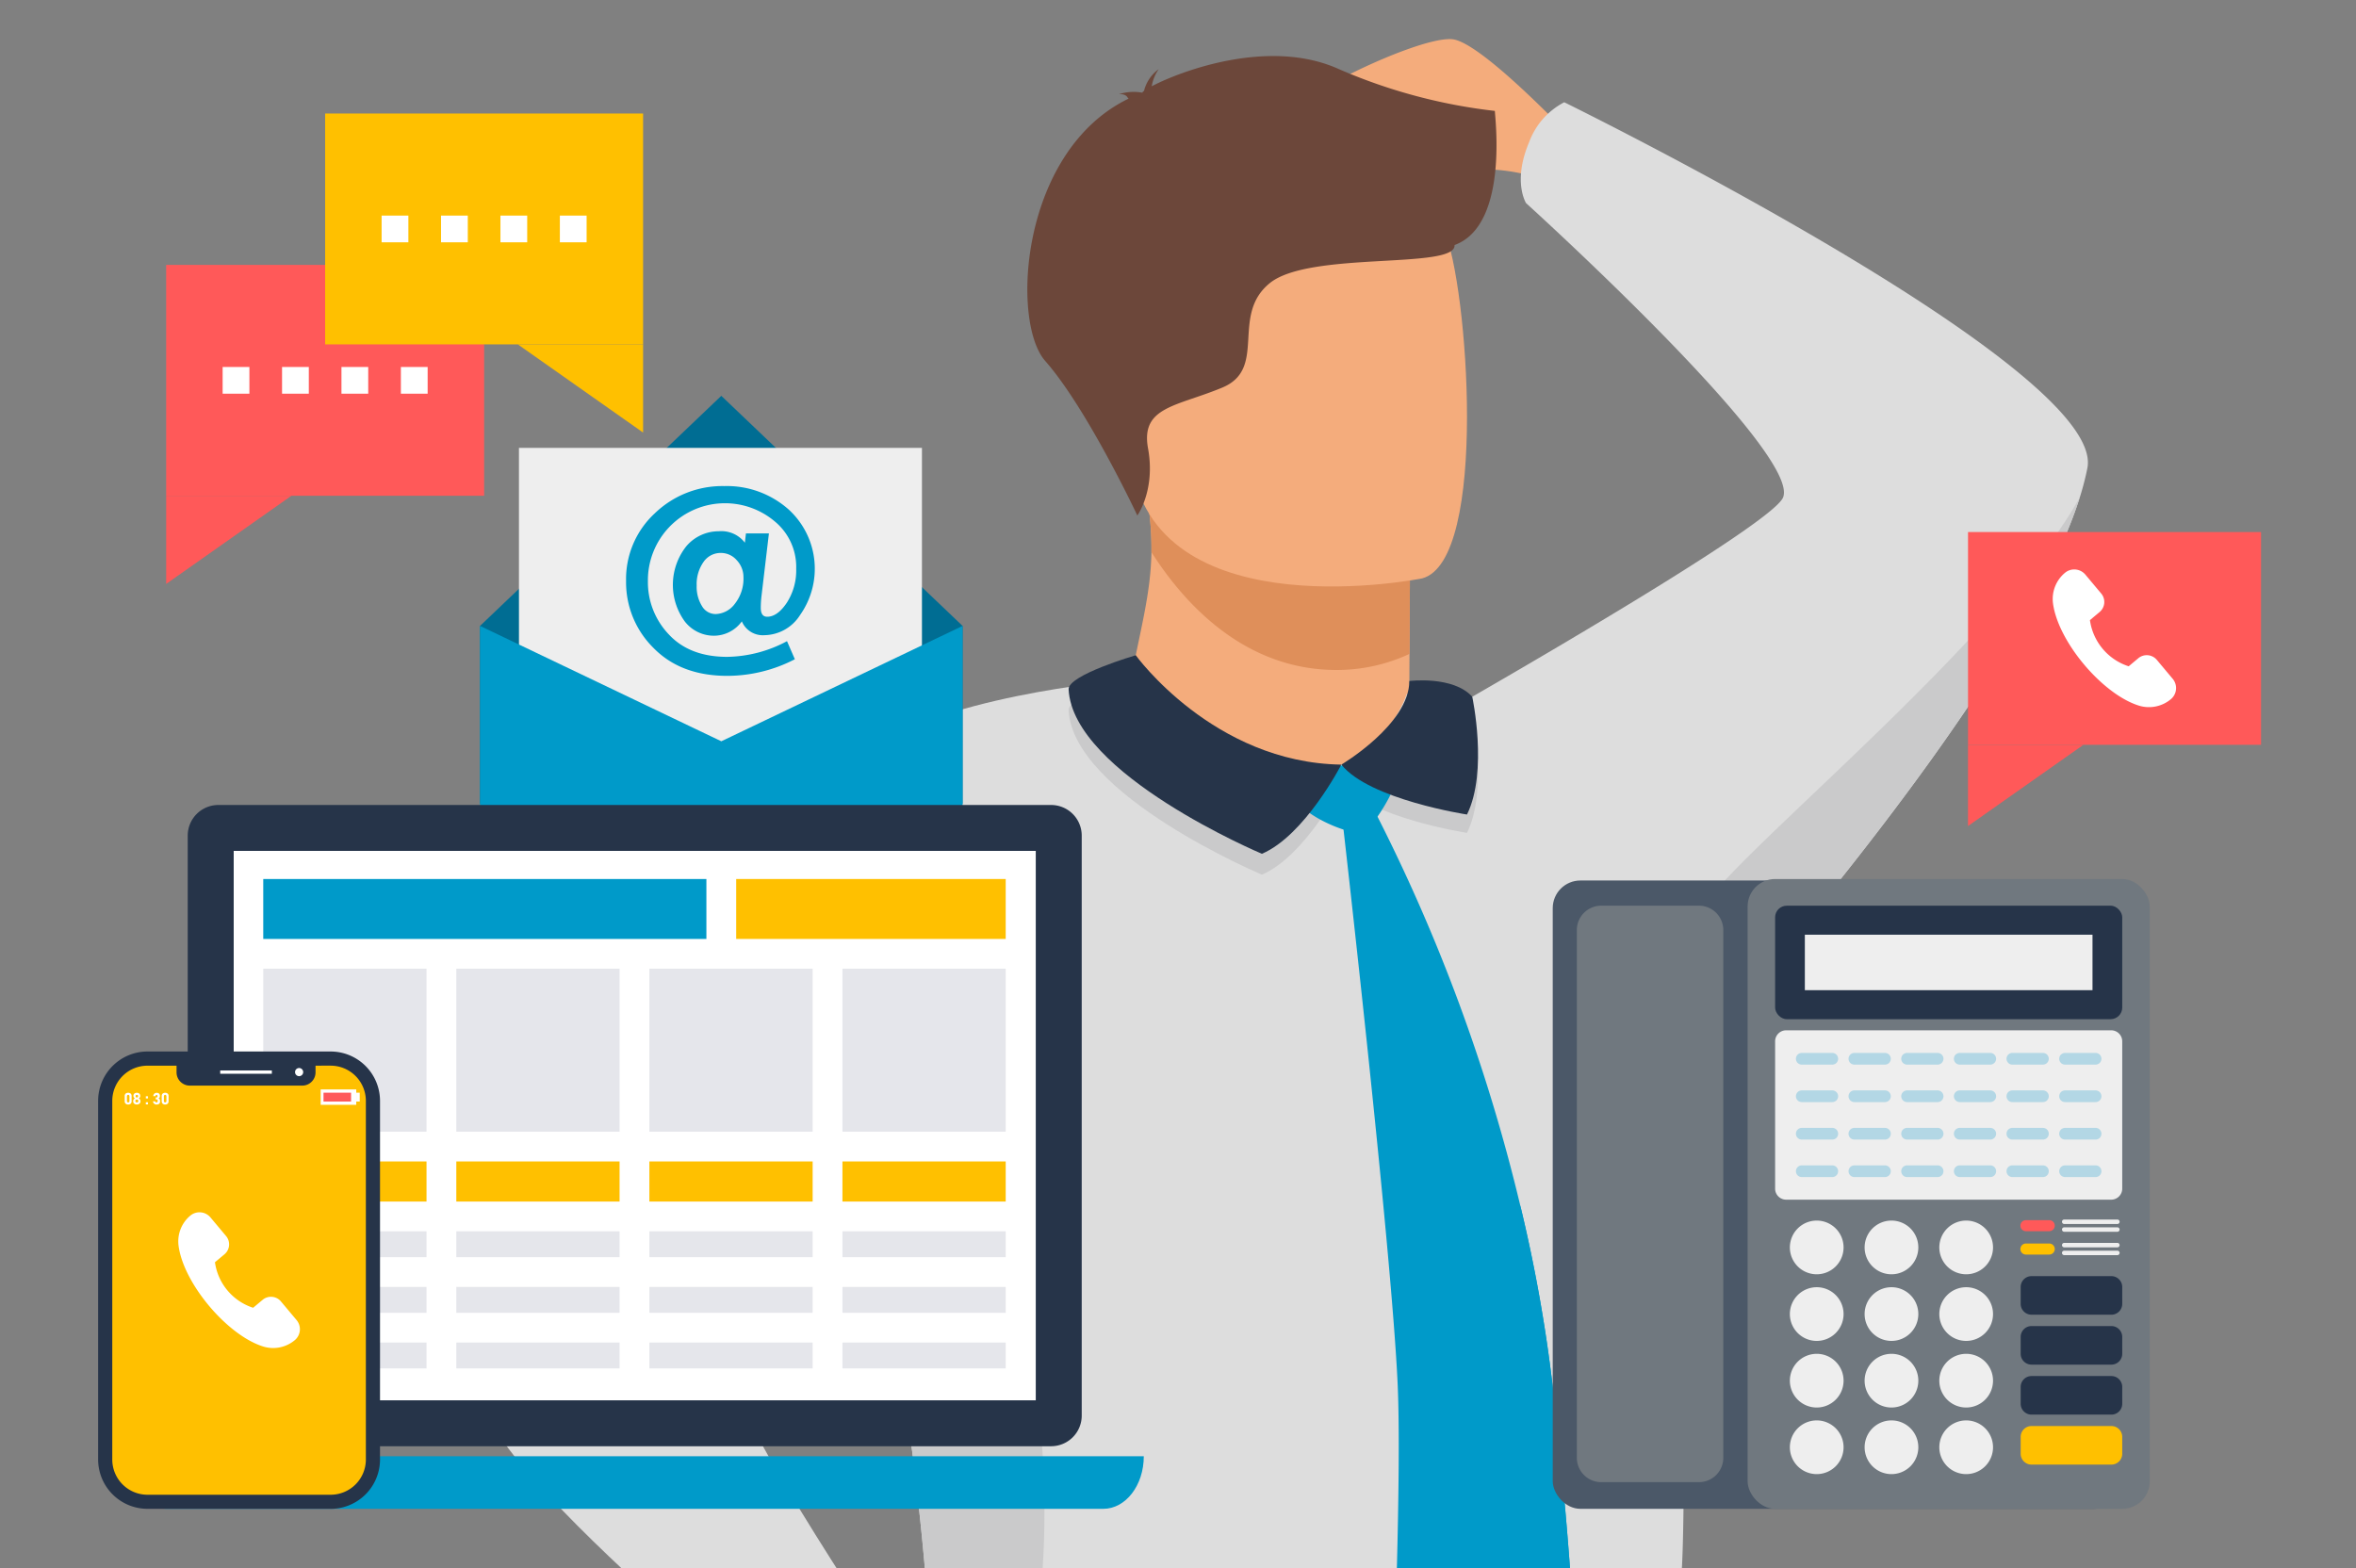<svg id="グループ_34845" data-name="グループ 34845" xmlns="http://www.w3.org/2000/svg" xmlns:xlink="http://www.w3.org/1999/xlink" width="320" height="213" viewBox="0 0 320 213">
  <rect x="0" y="0" width="320" height="213" fill="#808080" stroke="none"/>
  <defs>
    <clipPath id="clip-path">
      <rect id="長方形_14918" data-name="長方形 14918" width="320" height="213" fill="#fff"/>
    </clipPath>
    <clipPath id="clip-path-2">
      <rect id="長方形_14872" data-name="長方形 14872" width="320" height="213" fill="none"/>
    </clipPath>
  </defs>
  <g id="グループ_34844" data-name="グループ 34844" clip-path="url(#clip-path)">
    <g id="グループ_34843" data-name="グループ 34843" style="isolation: isolate">
      <g id="グループ_34842" data-name="グループ 34842">
        <g id="グループ_34841" data-name="グループ 34841" clip-path="url(#clip-path-2)">
          <rect id="長方形_14871" data-name="長方形 14871" width="320" height="213" fill="none"/>
        </g>
      </g>
    </g>
    <path id="パス_42555" data-name="パス 42555" d="M216.11,21.514S201.741,5.863,197.3,5.341s-22.729,8.225-23.775,11.678,20.117-3.453,21.293,0,2.482,5.8,8.49,6.061a25.379,25.379,0,0,1,11.234,3.651Z" transform="translate(0 -0.008)" fill="#f4ac7c"/>
    <path id="パス_42556" data-name="パス 42556" d="M191.443,88.925l-.02,3.686s1.006,11.528-13.212,13.211-24.988-4.5-24.6-13.391c1.28-6.888,2.686-11.618,2.781-17.317a40.078,40.078,0,0,0-.505-6.9l27.549-.549,8.114,1.324Z" transform="translate(0 -0.106)" fill="#f4ac7c"/>
    <path id="パス_42557" data-name="パス 42557" d="M191.549,68.986l-.1,19.939a23.328,23.328,0,0,1-9.93,2.188c-12.662,0-20.846-9.271-25.123-16a40.087,40.087,0,0,0-.505-6.9l27.549-.549Z" transform="translate(0 -0.106)" fill="#df8f5a"/>
    <path id="パス_42558" data-name="パス 42558" d="M193.156,78.6s-35.283,7.116-39.383-14.891S142.357,27.8,164.71,22.327s28.309,2.109,31.467,9.122,6.052,44.734-3.021,47.152" transform="translate(0 -0.032)" fill="#f4ac7c"/>
    <path id="パス_42559" data-name="パス 42559" d="M203.038,15.079a74.047,74.047,0,0,1-21.445-5.794c-9.418-4.089-21.3.414-25.16,2.443a5.726,5.726,0,0,1,.941-2.316,5.17,5.17,0,0,0-1.987,2.939c-.178.132-.259.223-.212.253a6.653,6.653,0,0,0-3.225.208s.883-.126,1.2.441a.537.537,0,0,0,.142.156C138.6,20.5,137.24,43.683,141.968,49.047c5.688,6.454,12.509,20.989,12.509,20.989s2.489-3.434,1.454-9.114,3.879-5.68,10.084-8.262,1.035-9.81,6.464-14.2,25.341-1.807,25.083-5.164c7.39-2.688,5.476-17.463,5.476-18.219" transform="translate(0 -0.012)" fill="#6c473a"/>
    <path id="パス_42560" data-name="パス 42560" d="M212.457,13.914a9.993,9.993,0,0,0-4.758,5.4c-2.284,5.369-.423,8.3-.423,8.3s37.342,33.811,34.913,39.967c-1.268,3.215-30.2,20.152-42.219,27.084-4.944-.413-8.769-.377-8.891-.377l-.006.006s-8.178,24.878-37.462-1.94c-5.143,7.471-45.015,25.817-38.093,57.481q2.442,11.161,4.246,21.08c8.228,44.862,7.585,71.328,5.982,85.926C124.5,268.228,119.764,269.375,124,272.4c0,0,8.235,3.686,23.644,6.873a233.928,233.928,0,0,0,45.8,4.593c30.124.189,41.525-10.174,41.525-10.174,7.976-7.787-7.8-38.43-6.536-60.549.648-11.348-.064-50.2-.176-68.05l.012-.01.025-.026c1.445-1.582,45.513-49.991,54.189-77.472,0,0,.006,0,.006-.012a36.392,36.392,0,0,0,1.029-3.987c2.631-13.528-71.062-49.677-71.062-49.677" transform="translate(0 -0.022)" fill="#ddd"/>
    <path id="パス_42561" data-name="パス 42561" d="M125.746,257.067c1.6-14.6,2.246-41.064-5.982-85.927.564-1.784,1.124-3.5,1.676-5.137a7.861,7.861,0,0,1,15.055.531c6.081,23.472,11.556,63.376-10.749,90.532" transform="translate(0 -0.251)" fill="#cacacb"/>
    <path id="パス_42562" data-name="パス 42562" d="M153.609,92.47s-22.453,1.623-34.652,8.763c-7.894,4.621-53.635,77.386-53.635,88.1s48.033,48.7,48.033,48.7,8.914,2.957,9.23-11.217c0,0-23.96-35.364-22.7-39.459.792-2.572,36.106-30.856,36.106-30.856Z" transform="translate(0 -0.144)" fill="#ddd"/>
    <path id="パス_42563" data-name="パス 42563" d="M282.484,67.675c-8.676,27.481-52.744,75.89-54.189,77.472l-.026.025-.012.013a.019.019,0,0,0-.007-.013c-.126-.485-3.76-14.333,4.916-24.236,8.834-10.08,39.317-35.344,49.318-53.261" transform="translate(0 -0.106)" fill="#cacacb"/>
    <path id="パス_42564" data-name="パス 42564" d="M145.143,96.614c-.1-1.942,9.119-4.627,9.119-4.627s10.547,14.6,27.924,14.854c0,0-4.951,9.623-10.788,12.114,0,0-25.681-10.806-26.255-22.341" transform="translate(0 -0.144)" fill="#cacacb"/>
    <path id="パス_42565" data-name="パス 42565" d="M182.186,106.5s9.206-5.448,9.238-11.356c0,0,5.944-.743,8.542,2.136,0,0,2.182,10.123-.713,16,0,0-13.256-2.016-17.067-6.783" transform="translate(0 -0.148)" fill="#cacacb"/>
    <path id="パス_42566" data-name="パス 42566" d="M214.192,243.682a19.194,19.194,0,0,1-5.47,12.72l-5.256,5.368a3.242,3.242,0,0,1-4.752-.132l-7.294-8.317a11.52,11.52,0,0,1-2.846-8.088c.3-6.6.827-19.3,1.142-31.558.259-9.928.379-19.567.121-25.414-.827-18.667-7.648-77.975-7.648-77.975h4.493a239.7,239.7,0,0,1,19.806,53.638,207.877,207.877,0,0,1,4.379,24.337s4.114,33.863,3.325,55.421" transform="translate(0 -0.172)" fill="#009ac9"/>
    <path id="パス_42567" data-name="パス 42567" d="M175.937,105.639l12.483-2.986a1.888,1.888,0,0,1,1.585,2.172c-.045,2.03-3.515,7.962-5.052,8.436s-11.969-3.513-9.016-7.621" transform="translate(0 -0.16)" fill="#009ac9"/>
    <path id="パス_42568" data-name="パス 42568" d="M145.143,93.774c-.1-1.942,9.119-4.627,9.119-4.627s10.547,14.6,27.924,14.854c0,0-4.951,9.623-10.788,12.114,0,0-25.681-10.805-26.255-22.341" transform="translate(0 -0.139)" fill="#263449"/>
    <path id="パス_42569" data-name="パス 42569" d="M182.186,104.006s9.206-5.448,9.238-11.356c0,0,5.944-.743,8.542,2.136,0,0,2.182,10.123-.713,16,0,0-13.256-2.017-17.067-6.783" transform="translate(0 -0.144)" fill="#263449"/>
    <path id="パス_42570" data-name="パス 42570" d="M214.192,243.766a19.194,19.194,0,0,1-5.47,12.72l-5.256,5.368a3.242,3.242,0,0,1-4.752-.132l-7.294-8.317a11.52,11.52,0,0,1-2.846-8.088c.3-6.6.827-19.3,1.142-31.558,11.655-14.534,15.668-33.989,16.772-49.751a207.877,207.877,0,0,1,4.379,24.337s4.114,33.863,3.325,55.421" transform="translate(0 -0.256)" fill="#009ac9"/>
    <rect id="長方形_14873" data-name="長方形 14873" width="39.799" height="28.9" transform="translate(267.305 72.271)" fill="#ff5959"/>
    <path id="パス_42571" data-name="パス 42571" d="M267.3,101.329v11.038l15.678-11.038Z" transform="translate(0 -0.158)" fill="#ff5959"/>
    <path id="パス_42572" data-name="パス 42572" d="M285.172,83.259a1.782,1.782,0,0,0,.223-2.514l-2.152-2.568a1.97,1.97,0,0,0-2.773-.246,4.621,4.621,0,0,0-1.626,4.134c.669,5.177,6.665,12.329,11.65,13.9a4.634,4.634,0,0,0,4.362-.87,1.963,1.963,0,0,0,.246-2.769l-2.153-2.568a1.789,1.789,0,0,0-2.518-.223l-1.309,1.094a7.7,7.7,0,0,1-5.259-6.274Z" transform="translate(0 -0.121)" fill="#fff"/>
    <path id="パス_42573" data-name="パス 42573" d="M130.741,109.262H65.2V85.106L97.969,53.853l32.772,31.253Z" transform="translate(0 -0.084)" fill="#006d93"/>
    <rect id="長方形_14874" data-name="長方形 14874" width="54.735" height="45.347" transform="translate(70.487 60.839)" fill="#eee"/>
    <path id="パス_42574" data-name="パス 42574" d="M130.741,123.793H65.2V85.155l32.772,15.671,32.772-15.671Z" transform="translate(0 -0.133)" fill="#009ac9"/>
    <path id="パス_42575" data-name="パス 42575" d="M104.436,72.558l-.995,8.412a14,14,0,0,0-.108,1.7q0,1.21.868,1.209,1.392,0,2.666-1.9a8.1,8.1,0,0,0,1.275-4.612A8.014,8.014,0,0,0,105.313,71,10.476,10.476,0,0,0,88,79.056a10.274,10.274,0,0,0,2.83,7.212q2.829,3.06,7.946,3.059a17.671,17.671,0,0,0,8.118-2.13l1.066,2.455a19.986,19.986,0,0,1-9.184,2.256q-6.311,0-10.025-3.8a12.521,12.521,0,0,1-3.715-9.071,12.162,12.162,0,0,1,3.9-9.206,13.225,13.225,0,0,1,9.438-3.7,12.6,12.6,0,0,1,8.749,3.186,10.892,10.892,0,0,1,1.556,14.314,5.839,5.839,0,0,1-4.846,2.753,3.084,3.084,0,0,1-3.073-1.877,4.7,4.7,0,0,1-3.8,1.95,5.007,5.007,0,0,1-3.932-1.914,8.443,8.443,0,0,1,.208-10.262,5.761,5.761,0,0,1,4.393-2.013,4.017,4.017,0,0,1,3.543,1.553l.145-1.263ZM97.2,83.515a3.373,3.373,0,0,0,2.613-1.4,5.5,5.5,0,0,0,1.166-3.637,3.313,3.313,0,0,0-.9-2.265,2.834,2.834,0,0,0-2.2-1,2.8,2.8,0,0,0-2.332,1.237,5.218,5.218,0,0,0-.922,3.2,4.968,4.968,0,0,0,.714,2.771A2.142,2.142,0,0,0,97.2,83.515" transform="translate(0 -0.103)" fill="#009ac9"/>
    <rect id="長方形_14875" data-name="長方形 14875" width="43.186" height="31.359" transform="translate(22.569 35.984)" fill="#ff5959"/>
    <path id="パス_42576" data-name="パス 42576" d="M22.569,67.448V79.425L39.582,67.448Z" transform="translate(0 -0.105)" fill="#ff5959"/>
    <rect id="長方形_14876" data-name="長方形 14876" width="3.635" height="3.629" transform="translate(54.449 49.849)" fill="#fff"/>
    <rect id="長方形_14877" data-name="長方形 14877" width="3.635" height="3.629" transform="translate(46.379 49.849)" fill="#fff"/>
    <rect id="長方形_14878" data-name="長方形 14878" width="3.635" height="3.629" transform="translate(38.309 49.849)" fill="#fff"/>
    <rect id="長方形_14879" data-name="長方形 14879" width="3.635" height="3.629" transform="translate(30.239 49.849)" fill="#fff"/>
    <rect id="長方形_14880" data-name="長方形 14880" width="43.186" height="31.359" transform="translate(44.161 15.42)" fill="#ffc000"/>
    <path id="パス_42577" data-name="パス 42577" d="M87.347,46.852V58.829L70.334,46.852Z" transform="translate(0 -0.073)" fill="#ffc000"/>
    <rect id="長方形_14881" data-name="長方形 14881" width="3.635" height="3.629" transform="translate(51.832 29.285)" fill="#fff"/>
    <rect id="長方形_14882" data-name="長方形 14882" width="3.635" height="3.629" transform="translate(59.902 29.285)" fill="#fff"/>
    <rect id="長方形_14883" data-name="長方形 14883" width="3.635" height="3.629" transform="translate(67.972 29.285)" fill="#fff"/>
    <rect id="長方形_14884" data-name="長方形 14884" width="3.635" height="3.629" transform="translate(76.042 29.285)" fill="#fff"/>
    <rect id="長方形_14885" data-name="長方形 14885" width="77.222" height="85.349" rx="3.754" transform="translate(210.898 119.605)" fill="#4b5868"/>
    <rect id="長方形_14886" data-name="長方形 14886" width="54.616" height="85.551" rx="3.732" transform="translate(237.368 119.403)" fill="#70787f"/>
    <path id="パス_42578" data-name="パス 42578" d="M234.064,198.184a3.308,3.308,0,0,1-3.279,3.338H217.452a3.308,3.308,0,0,1-3.279-3.338V126.556a3.309,3.309,0,0,1,3.279-3.338h13.333a3.309,3.309,0,0,1,3.279,3.338Z" transform="translate(0 -0.192)" fill="#70787f"/>
    <rect id="長方形_14887" data-name="長方形 14887" width="47.148" height="15.414" rx="1.577" transform="translate(241.102 123.027)" fill="#263449"/>
    <rect id="長方形_14888" data-name="長方形 14888" width="39.07" height="7.537" transform="translate(245.141 126.966)" fill="#eee"/>
    <path id="長方形_14889" data-name="長方形 14889" d="M1.5,0H45.647a1.5,1.5,0,0,1,1.5,1.5V21.506a1.5,1.5,0,0,1-1.5,1.5H1.5a1.5,1.5,0,0,1-1.5-1.5V1.5A1.5,1.5,0,0,1,1.5,0Z" transform="translate(241.102 139.953)" fill="#eee"/>
    <path id="パス_42579" data-name="パス 42579" d="M249.663,144.044a.794.794,0,0,1-.795.794h-4.146a.794.794,0,1,1,0-1.588h4.146a.794.794,0,0,1,.795.794" transform="translate(0 -0.224)" fill="#b3d7e5"/>
    <path id="パス_42580" data-name="パス 42580" d="M256.815,144.044a.794.794,0,0,1-.8.794h-4.146a.794.794,0,1,1,0-1.588h4.146a.794.794,0,0,1,.8.794" transform="translate(0 -0.224)" fill="#b3d7e5"/>
    <path id="パス_42581" data-name="パス 42581" d="M263.968,144.044a.794.794,0,0,1-.795.794h-4.146a.794.794,0,1,1,0-1.588h4.146a.794.794,0,0,1,.795.794" transform="translate(0 -0.224)" fill="#b3d7e5"/>
    <path id="パス_42582" data-name="パス 42582" d="M271.12,144.044a.794.794,0,0,1-.795.794h-4.146a.794.794,0,1,1,0-1.588h4.146a.794.794,0,0,1,.795.794" transform="translate(0 -0.224)" fill="#b3d7e5"/>
    <path id="パス_42583" data-name="パス 42583" d="M278.272,144.044a.794.794,0,0,1-.8.794h-4.146a.794.794,0,1,1,0-1.588h4.146a.794.794,0,0,1,.8.794" transform="translate(0 -0.224)" fill="#b3d7e5"/>
    <path id="パス_42584" data-name="パス 42584" d="M285.425,144.044a.794.794,0,0,1-.795.794h-4.146a.794.794,0,1,1,0-1.588h4.146a.794.794,0,0,1,.795.794" transform="translate(0 -0.224)" fill="#b3d7e5"/>
    <path id="パス_42585" data-name="パス 42585" d="M249.663,149.143a.794.794,0,0,1-.795.794h-4.146a.794.794,0,1,1,0-1.588h4.146a.794.794,0,0,1,.795.794" transform="translate(0 -0.232)" fill="#b3d7e5"/>
    <path id="パス_42586" data-name="パス 42586" d="M256.815,149.143a.794.794,0,0,1-.8.794h-4.146a.794.794,0,1,1,0-1.588h4.146a.794.794,0,0,1,.8.794" transform="translate(0 -0.232)" fill="#b3d7e5"/>
    <path id="パス_42587" data-name="パス 42587" d="M263.968,149.143a.794.794,0,0,1-.795.794h-4.146a.794.794,0,1,1,0-1.588h4.146a.794.794,0,0,1,.795.794" transform="translate(0 -0.232)" fill="#b3d7e5"/>
    <path id="パス_42588" data-name="パス 42588" d="M271.12,149.143a.794.794,0,0,1-.795.794h-4.146a.794.794,0,1,1,0-1.588h4.146a.794.794,0,0,1,.795.794" transform="translate(0 -0.232)" fill="#b3d7e5"/>
    <path id="パス_42589" data-name="パス 42589" d="M278.272,149.143a.794.794,0,0,1-.8.794h-4.146a.794.794,0,1,1,0-1.588h4.146a.794.794,0,0,1,.8.794" transform="translate(0 -0.232)" fill="#b3d7e5"/>
    <path id="パス_42590" data-name="パス 42590" d="M285.425,149.143a.794.794,0,0,1-.795.794h-4.146a.794.794,0,1,1,0-1.588h4.146a.794.794,0,0,1,.795.794" transform="translate(0 -0.232)" fill="#b3d7e5"/>
    <path id="パス_42591" data-name="パス 42591" d="M249.663,154.242a.794.794,0,0,1-.795.794h-4.146a.794.794,0,1,1,0-1.588h4.146a.794.794,0,0,1,.795.794" transform="translate(0 -0.24)" fill="#b3d7e5"/>
    <path id="パス_42592" data-name="パス 42592" d="M256.815,154.242a.794.794,0,0,1-.8.794h-4.146a.794.794,0,1,1,0-1.588h4.146a.794.794,0,0,1,.8.794" transform="translate(0 -0.24)" fill="#b3d7e5"/>
    <path id="パス_42593" data-name="パス 42593" d="M263.968,154.242a.794.794,0,0,1-.795.794h-4.146a.794.794,0,1,1,0-1.588h4.146a.794.794,0,0,1,.795.794" transform="translate(0 -0.24)" fill="#b3d7e5"/>
    <path id="パス_42594" data-name="パス 42594" d="M271.12,154.242a.794.794,0,0,1-.795.794h-4.146a.794.794,0,1,1,0-1.588h4.146a.794.794,0,0,1,.795.794" transform="translate(0 -0.24)" fill="#b3d7e5"/>
    <path id="パス_42595" data-name="パス 42595" d="M278.272,154.242a.794.794,0,0,1-.8.794h-4.146a.794.794,0,1,1,0-1.588h4.146a.794.794,0,0,1,.8.794" transform="translate(0 -0.24)" fill="#b3d7e5"/>
    <path id="パス_42596" data-name="パス 42596" d="M285.425,154.242a.794.794,0,0,1-.795.794h-4.146a.794.794,0,1,1,0-1.588h4.146a.794.794,0,0,1,.795.794" transform="translate(0 -0.24)" fill="#b3d7e5"/>
    <path id="パス_42597" data-name="パス 42597" d="M249.663,159.342a.794.794,0,0,1-.795.794h-4.146a.794.794,0,1,1,0-1.588h4.146a.794.794,0,0,1,.795.794" transform="translate(0 -0.247)" fill="#b3d7e5"/>
    <path id="パス_42598" data-name="パス 42598" d="M256.815,159.342a.794.794,0,0,1-.8.794h-4.146a.794.794,0,1,1,0-1.588h4.146a.794.794,0,0,1,.8.794" transform="translate(0 -0.247)" fill="#b3d7e5"/>
    <path id="パス_42599" data-name="パス 42599" d="M263.968,159.342a.794.794,0,0,1-.795.794h-4.146a.794.794,0,1,1,0-1.588h4.146a.794.794,0,0,1,.795.794" transform="translate(0 -0.247)" fill="#b3d7e5"/>
    <path id="パス_42600" data-name="パス 42600" d="M271.12,159.342a.794.794,0,0,1-.795.794h-4.146a.794.794,0,1,1,0-1.588h4.146a.794.794,0,0,1,.795.794" transform="translate(0 -0.247)" fill="#b3d7e5"/>
    <path id="パス_42601" data-name="パス 42601" d="M278.272,159.342a.794.794,0,0,1-.8.794h-4.146a.794.794,0,1,1,0-1.588h4.146a.794.794,0,0,1,.8.794" transform="translate(0 -0.247)" fill="#b3d7e5"/>
    <path id="パス_42602" data-name="パス 42602" d="M285.425,159.342a.794.794,0,0,1-.795.794h-4.146a.794.794,0,1,1,0-1.588h4.146a.794.794,0,0,1,.795.794" transform="translate(0 -0.247)" fill="#b3d7e5"/>
    <path id="パス_42603" data-name="パス 42603" d="M250.4,178.765a3.647,3.647,0,1,1-3.647-3.641,3.644,3.644,0,0,1,3.647,3.641" transform="translate(0 -0.273)" fill="#eee"/>
    <path id="パス_42604" data-name="パス 42604" d="M260.553,178.765a3.647,3.647,0,1,1-3.647-3.641,3.644,3.644,0,0,1,3.647,3.641" transform="translate(0 -0.273)" fill="#eee"/>
    <path id="パス_42605" data-name="パス 42605" d="M270.7,178.765a3.647,3.647,0,1,1-3.647-3.641,3.644,3.644,0,0,1,3.647,3.641" transform="translate(0 -0.273)" fill="#eee"/>
    <path id="パス_42606" data-name="パス 42606" d="M250.4,169.7a3.647,3.647,0,1,1-3.647-3.641A3.644,3.644,0,0,1,250.4,169.7" transform="translate(0 -0.259)" fill="#eee"/>
    <path id="パス_42607" data-name="パス 42607" d="M260.553,169.7a3.647,3.647,0,1,1-3.647-3.641,3.644,3.644,0,0,1,3.647,3.641" transform="translate(0 -0.259)" fill="#eee"/>
    <path id="パス_42608" data-name="パス 42608" d="M270.7,169.7a3.647,3.647,0,1,1-3.647-3.641A3.644,3.644,0,0,1,270.7,169.7" transform="translate(0 -0.259)" fill="#eee"/>
    <path id="パス_42609" data-name="パス 42609" d="M250.4,187.827a3.647,3.647,0,1,1-3.647-3.641,3.644,3.644,0,0,1,3.647,3.641" transform="translate(0 -0.287)" fill="#eee"/>
    <path id="パス_42610" data-name="パス 42610" d="M260.553,187.827a3.647,3.647,0,1,1-3.647-3.641,3.644,3.644,0,0,1,3.647,3.641" transform="translate(0 -0.287)" fill="#eee"/>
    <path id="パス_42611" data-name="パス 42611" d="M270.7,187.827a3.647,3.647,0,1,1-3.647-3.641,3.644,3.644,0,0,1,3.647,3.641" transform="translate(0 -0.287)" fill="#eee"/>
    <path id="パス_42612" data-name="パス 42612" d="M250.4,196.888a3.647,3.647,0,1,1-3.647-3.641,3.644,3.644,0,0,1,3.647,3.641" transform="translate(0 -0.302)" fill="#eee"/>
    <path id="パス_42613" data-name="パス 42613" d="M260.553,196.888a3.647,3.647,0,1,1-3.647-3.641,3.644,3.644,0,0,1,3.647,3.641" transform="translate(0 -0.302)" fill="#eee"/>
    <path id="パス_42614" data-name="パス 42614" d="M270.7,196.888a3.647,3.647,0,1,1-3.647-3.641,3.644,3.644,0,0,1,3.647,3.641" transform="translate(0 -0.302)" fill="#eee"/>
    <path id="パス_42615" data-name="パス 42615" d="M288.25,177.408a1.476,1.476,0,0,1-1.5,1.449H275.956a1.476,1.476,0,0,1-1.5-1.449v-2.341a1.475,1.475,0,0,1,1.5-1.449h10.792a1.475,1.475,0,0,1,1.5,1.449Z" transform="translate(0 -0.271)" fill="#263449"/>
    <path id="パス_42616" data-name="パス 42616" d="M288.25,184.2a1.476,1.476,0,0,1-1.5,1.449H275.956a1.476,1.476,0,0,1-1.5-1.449v-2.341a1.475,1.475,0,0,1,1.5-1.449h10.792a1.475,1.475,0,0,1,1.5,1.449Z" transform="translate(0 -0.282)" fill="#263449"/>
    <path id="パス_42617" data-name="パス 42617" d="M288.25,191a1.475,1.475,0,0,1-1.5,1.449H275.956a1.475,1.475,0,0,1-1.5-1.449v-2.341a1.475,1.475,0,0,1,1.5-1.449h10.792a1.475,1.475,0,0,1,1.5,1.449Z" transform="translate(0 -0.292)" fill="#263449"/>
    <path id="パス_42618" data-name="パス 42618" d="M288.25,197.8a1.475,1.475,0,0,1-1.5,1.449H275.956a1.475,1.475,0,0,1-1.5-1.449v-2.341a1.475,1.475,0,0,1,1.5-1.449h10.792a1.475,1.475,0,0,1,1.5,1.449Z" transform="translate(0 -0.303)" fill="#ffc000"/>
    <path id="パス_42619" data-name="パス 42619" d="M279.086,166.749a.752.752,0,0,1-.752.751h-3.127a.751.751,0,1,1,0-1.5h3.127a.752.752,0,0,1,.752.751" transform="translate(0 -0.259)" fill="#ff5959"/>
    <path id="パス_42620" data-name="パス 42620" d="M279.086,169.928a.752.752,0,0,1-.752.751h-3.127a.751.751,0,1,1,0-1.5h3.127a.752.752,0,0,1,.752.751" transform="translate(0 -0.264)" fill="#ffc000"/>
    <path id="パス_42621" data-name="パス 42621" d="M287.59,166.522h-7.22a.3.3,0,0,1,0-.605h7.22a.3.3,0,1,1,0,.605" transform="translate(0 -0.259)" fill="#eee"/>
    <path id="パス_42622" data-name="パス 42622" d="M287.59,167.581h-7.22a.3.3,0,0,1,0-.605h7.22a.3.3,0,1,1,0,.605" transform="translate(0 -0.261)" fill="#eee"/>
    <path id="パス_42623" data-name="パス 42623" d="M287.59,169.7h-7.22a.3.3,0,0,1,0-.605h7.22a.3.3,0,1,1,0,.605" transform="translate(0 -0.264)" fill="#eee"/>
    <path id="パス_42624" data-name="パス 42624" d="M287.59,170.76h-7.22a.3.3,0,0,1,0-.605h7.22a.3.3,0,1,1,0,.605" transform="translate(0 -0.266)" fill="#eee"/>
    <path id="パス_42625" data-name="パス 42625" d="M155.354,198.122h0c0,3.944-2.46,7.141-5.5,7.141H22.565c-3.034,0-5.5-3.2-5.5-7.141Z" transform="translate(0 -0.309)" fill="#009ac9"/>
    <rect id="長方形_14890" data-name="長方形 14890" width="108.939" height="74.632" transform="translate(31.743 117.219)" fill="#b3d7e5"/>
    <path id="パス_42626" data-name="パス 42626" d="M29.661,109.518h113.1a4.16,4.16,0,0,1,4.163,4.157v78.79a4.16,4.16,0,0,1-4.163,4.157H29.661a4.16,4.16,0,0,1-4.163-4.157v-78.79a4.16,4.16,0,0,1,4.163-4.157" transform="translate(0 -0.171)" fill="#263449"/>
    <rect id="長方形_14891" data-name="長方形 14891" width="108.939" height="74.632" transform="translate(31.743 115.582)" fill="#fff"/>
    <rect id="長方形_14892" data-name="長方形 14892" width="22.175" height="22.14" transform="translate(114.424 131.585)" fill="#e5e6eb"/>
    <rect id="長方形_14893" data-name="長方形 14893" width="22.175" height="5.447" transform="translate(114.424 157.767)" fill="#ffc000"/>
    <rect id="長方形_14894" data-name="長方形 14894" width="22.175" height="3.515" transform="translate(114.424 167.256)" fill="#e5e6eb"/>
    <rect id="長方形_14895" data-name="長方形 14895" width="22.175" height="3.515" transform="translate(114.424 174.812)" fill="#e5e6eb"/>
    <rect id="長方形_14896" data-name="長方形 14896" width="22.175" height="3.515" transform="translate(114.424 182.367)" fill="#e5e6eb"/>
    <rect id="長方形_14897" data-name="長方形 14897" width="22.175" height="22.14" transform="translate(88.201 131.585)" fill="#e5e6eb"/>
    <rect id="長方形_14898" data-name="長方形 14898" width="22.175" height="5.447" transform="translate(88.201 157.767)" fill="#ffc000"/>
    <rect id="長方形_14899" data-name="長方形 14899" width="22.175" height="3.515" transform="translate(88.201 167.256)" fill="#e5e6eb"/>
    <rect id="長方形_14900" data-name="長方形 14900" width="22.175" height="3.515" transform="translate(88.201 174.812)" fill="#e5e6eb"/>
    <rect id="長方形_14901" data-name="長方形 14901" width="22.175" height="3.515" transform="translate(88.201 182.367)" fill="#e5e6eb"/>
    <rect id="長方形_14902" data-name="長方形 14902" width="22.175" height="22.14" transform="translate(61.978 131.585)" fill="#e5e6eb"/>
    <rect id="長方形_14903" data-name="長方形 14903" width="22.175" height="5.447" transform="translate(61.978 157.767)" fill="#ffc000"/>
    <rect id="長方形_14904" data-name="長方形 14904" width="22.175" height="3.515" transform="translate(61.978 167.256)" fill="#e5e6eb"/>
    <rect id="長方形_14905" data-name="長方形 14905" width="22.175" height="3.515" transform="translate(61.978 174.812)" fill="#e5e6eb"/>
    <rect id="長方形_14906" data-name="長方形 14906" width="22.175" height="3.515" transform="translate(61.978 182.367)" fill="#e5e6eb"/>
    <rect id="長方形_14907" data-name="長方形 14907" width="22.175" height="22.14" transform="translate(35.756 131.585)" fill="#e5e6eb"/>
    <rect id="長方形_14908" data-name="長方形 14908" width="22.175" height="5.447" transform="translate(35.756 157.767)" fill="#ffc000"/>
    <rect id="長方形_14909" data-name="長方形 14909" width="22.175" height="3.515" transform="translate(35.756 167.256)" fill="#e5e6eb"/>
    <rect id="長方形_14910" data-name="長方形 14910" width="22.175" height="3.515" transform="translate(35.756 174.812)" fill="#e5e6eb"/>
    <rect id="長方形_14911" data-name="長方形 14911" width="22.175" height="3.515" transform="translate(35.756 182.367)" fill="#e5e6eb"/>
    <rect id="長方形_14912" data-name="長方形 14912" width="36.606" height="8.141" transform="translate(99.992 119.402)" fill="#ffc000"/>
    <rect id="長方形_14913" data-name="長方形 14913" width="60.189" height="8.141" transform="translate(35.756 119.403)" fill="#009ac9"/>
    <path id="パス_42627" data-name="パス 42627" d="M50.654,149.756v48.726a5.741,5.741,0,0,1-5.746,5.737H20.034a5.744,5.744,0,0,1-5.745-5.737V149.756a5.74,5.74,0,0,1,5.745-5.736H44.908a5.741,5.741,0,0,1,5.746,5.736" transform="translate(0 -0.225)" fill="#ffc000"/>
    <path id="パス_42628" data-name="パス 42628" d="M44.908,204.668H20.034a6.2,6.2,0,0,1-6.2-6.186V149.756a6.2,6.2,0,0,1,6.2-6.186H44.908a6.2,6.2,0,0,1,6.2,6.186v48.726a6.2,6.2,0,0,1-6.2,6.186m-24.874-60.2a5.3,5.3,0,0,0-5.3,5.287v48.726a5.3,5.3,0,0,0,5.3,5.287H44.908a5.3,5.3,0,0,0,5.295-5.287V149.756a5.3,5.3,0,0,0-5.295-5.287Z" transform="translate(0 -0.224)" fill="#263449"/>
    <path id="パス_42629" data-name="パス 42629" d="M44.908,205.177H20.034a6.708,6.708,0,0,1-6.706-6.7V149.756a6.708,6.708,0,0,1,6.706-6.7H44.908a6.709,6.709,0,0,1,6.707,6.7v48.726a6.709,6.709,0,0,1-6.707,6.7m-24.874-60.2a4.787,4.787,0,0,0-4.785,4.778v48.726a4.787,4.787,0,0,0,4.785,4.778H44.908a4.787,4.787,0,0,0,4.785-4.778V149.756a4.786,4.786,0,0,0-4.785-4.778Z" transform="translate(0 -0.223)" fill="#263449"/>
    <path id="パス_42630" data-name="パス 42630" d="M41.054,147.69H25.779a1.8,1.8,0,0,1-1.8-1.8v-1.87H42.857v1.87a1.8,1.8,0,0,1-1.8,1.8" transform="translate(0 -0.225)" fill="#263449"/>
    <rect id="長方形_14914" data-name="長方形 14914" width="7.015" height="0.45" transform="translate(29.909 145.406)" fill="#fff"/>
    <path id="パス_42631" data-name="パス 42631" d="M41.18,145.857a.553.553,0,1,1-.554-.553.554.554,0,0,1,.554.553" transform="translate(0 -0.227)" fill="#fff"/>
    <path id="パス_42632" data-name="パス 42632" d="M30.487,170.637a1.758,1.758,0,0,0,.22-2.479l-2.122-2.532a1.944,1.944,0,0,0-2.734-.243,4.555,4.555,0,0,0-1.6,4.077c.659,5.1,6.571,12.156,11.487,13.7a4.571,4.571,0,0,0,4.3-.859,1.936,1.936,0,0,0,.243-2.73l-2.123-2.532a1.765,1.765,0,0,0-2.483-.22L34.382,177.9a7.6,7.6,0,0,1-5.186-6.186Z" transform="translate(0 -0.257)" fill="#fff"/>
    <rect id="長方形_14915" data-name="長方形 14915" width="4.833" height="2.091" transform="translate(43.555 147.983)" fill="#fff"/>
    <rect id="長方形_14916" data-name="長方形 14916" width="0.471" height="1.202" transform="translate(48.389 148.427)" fill="#fff"/>
    <path id="パス_42633" data-name="パス 42633" d="M17.056,150.146a.435.435,0,0,1-.119-.324v-.709a.435.435,0,0,1,.12-.326.579.579,0,0,1,.7,0,.435.435,0,0,1,.119.326v.709a.435.435,0,0,1-.12.326.48.48,0,0,1-.347.116.475.475,0,0,1-.348-.118m.479-.226a.3.3,0,0,0,.042-.174v-.559a.3.3,0,0,0-.042-.174.171.171,0,0,0-.262,0,.3.3,0,0,0-.042.174v.559a.3.3,0,0,0,.042.174.171.171,0,0,0,.262,0" transform="translate(0 -0.232)" fill="#fff"/>
    <path id="パス_42634" data-name="パス 42634" d="M18.324,150.21a.4.4,0,0,1-.173-.151.422.422,0,0,1-.061-.228v-.026a.4.4,0,0,1,.064-.22.411.411,0,0,1,.172-.156.363.363,0,0,1-.148-.129.309.309,0,0,1-.056-.178v-.041a.4.4,0,0,1,.057-.215.391.391,0,0,1,.162-.144.608.608,0,0,1,.487,0,.391.391,0,0,1,.162.144.4.4,0,0,1,.057.215v.041a.314.314,0,0,1-.057.18.371.371,0,0,1-.15.127.436.436,0,0,1,.174.156.408.408,0,0,1,.065.22v.026a.422.422,0,0,1-.061.228.4.4,0,0,1-.173.151.656.656,0,0,1-.521,0m.365-.253a.175.175,0,0,0,.071-.069.2.2,0,0,0,.025-.1v-.015a.17.17,0,0,0-.025-.093.167.167,0,0,0-.07-.061.237.237,0,0,0-.106-.023.232.232,0,0,0-.1.023.162.162,0,0,0-.07.062.17.17,0,0,0-.025.093v.016a.192.192,0,0,0,.025.1.17.17,0,0,0,.071.067.24.24,0,0,0,.209,0m-.015-.667a.158.158,0,0,0,.058-.062.187.187,0,0,0,.021-.093v-.015a.165.165,0,0,0-.021-.087.158.158,0,0,0-.058-.057.187.187,0,0,0-.09-.02.172.172,0,0,0-.087.02.132.132,0,0,0-.059.058.175.175,0,0,0-.022.087v.016a.191.191,0,0,0,.022.091.136.136,0,0,0,.059.062.163.163,0,0,0,.087.022.177.177,0,0,0,.09-.022" transform="translate(0 -0.232)" fill="#fff"/>
    <path id="パス_42635" data-name="パス 42635" d="M19.808,149.147H20.1v.294h-.294Zm0,.808H20.1v.294h-.294Z" transform="translate(0 -0.233)" fill="#fff"/>
    <path id="パス_42636" data-name="パス 42636" d="M21.14,150.264l-.111-.052a.421.421,0,0,1-.176-.15.467.467,0,0,1-.072-.235h.3a.2.2,0,0,0,.029.082.14.14,0,0,0,.056.052.167.167,0,0,0,.079.017.175.175,0,0,0,.13-.046.182.182,0,0,0,.045-.132v-.036a.221.221,0,0,0-.037-.138.124.124,0,0,0-.1-.048H21.15V149.3h.132a.1.1,0,0,0,.086-.043.192.192,0,0,0,.031-.118v-.027a.167.167,0,0,0-.034-.111.119.119,0,0,0-.095-.039.132.132,0,0,0-.073.02.174.174,0,0,0-.055.059.275.275,0,0,0-.032.093h-.3a.556.556,0,0,1,.077-.246.428.428,0,0,1,.167-.158.488.488,0,0,1,.23-.054.45.45,0,0,1,.32.106.386.386,0,0,1,.113.3v.047a.332.332,0,0,1-.054.189.326.326,0,0,1-.156.12.276.276,0,0,1,.174.118.416.416,0,0,1,.062.235v.048a.467.467,0,0,1-.054.232.349.349,0,0,1-.156.148.572.572,0,0,1-.248.05Z" transform="translate(0 -0.232)" fill="#fff"/>
    <path id="パス_42637" data-name="パス 42637" d="M22.083,150.146a.435.435,0,0,1-.119-.324v-.709a.435.435,0,0,1,.12-.326.579.579,0,0,1,.695,0,.435.435,0,0,1,.119.326v.709a.435.435,0,0,1-.12.326.48.48,0,0,1-.347.116.475.475,0,0,1-.348-.118m.479-.226a.3.3,0,0,0,.042-.174v-.559a.3.3,0,0,0-.042-.174.171.171,0,0,0-.262,0,.3.3,0,0,0-.042.174v.559a.3.3,0,0,0,.042.174.171.171,0,0,0,.262,0" transform="translate(0 -0.232)" fill="#fff"/>
    <rect id="長方形_14917" data-name="長方形 14917" width="3.746" height="1.202" transform="translate(43.939 148.427)" fill="#ff5959"/>
  </g>
</svg>
